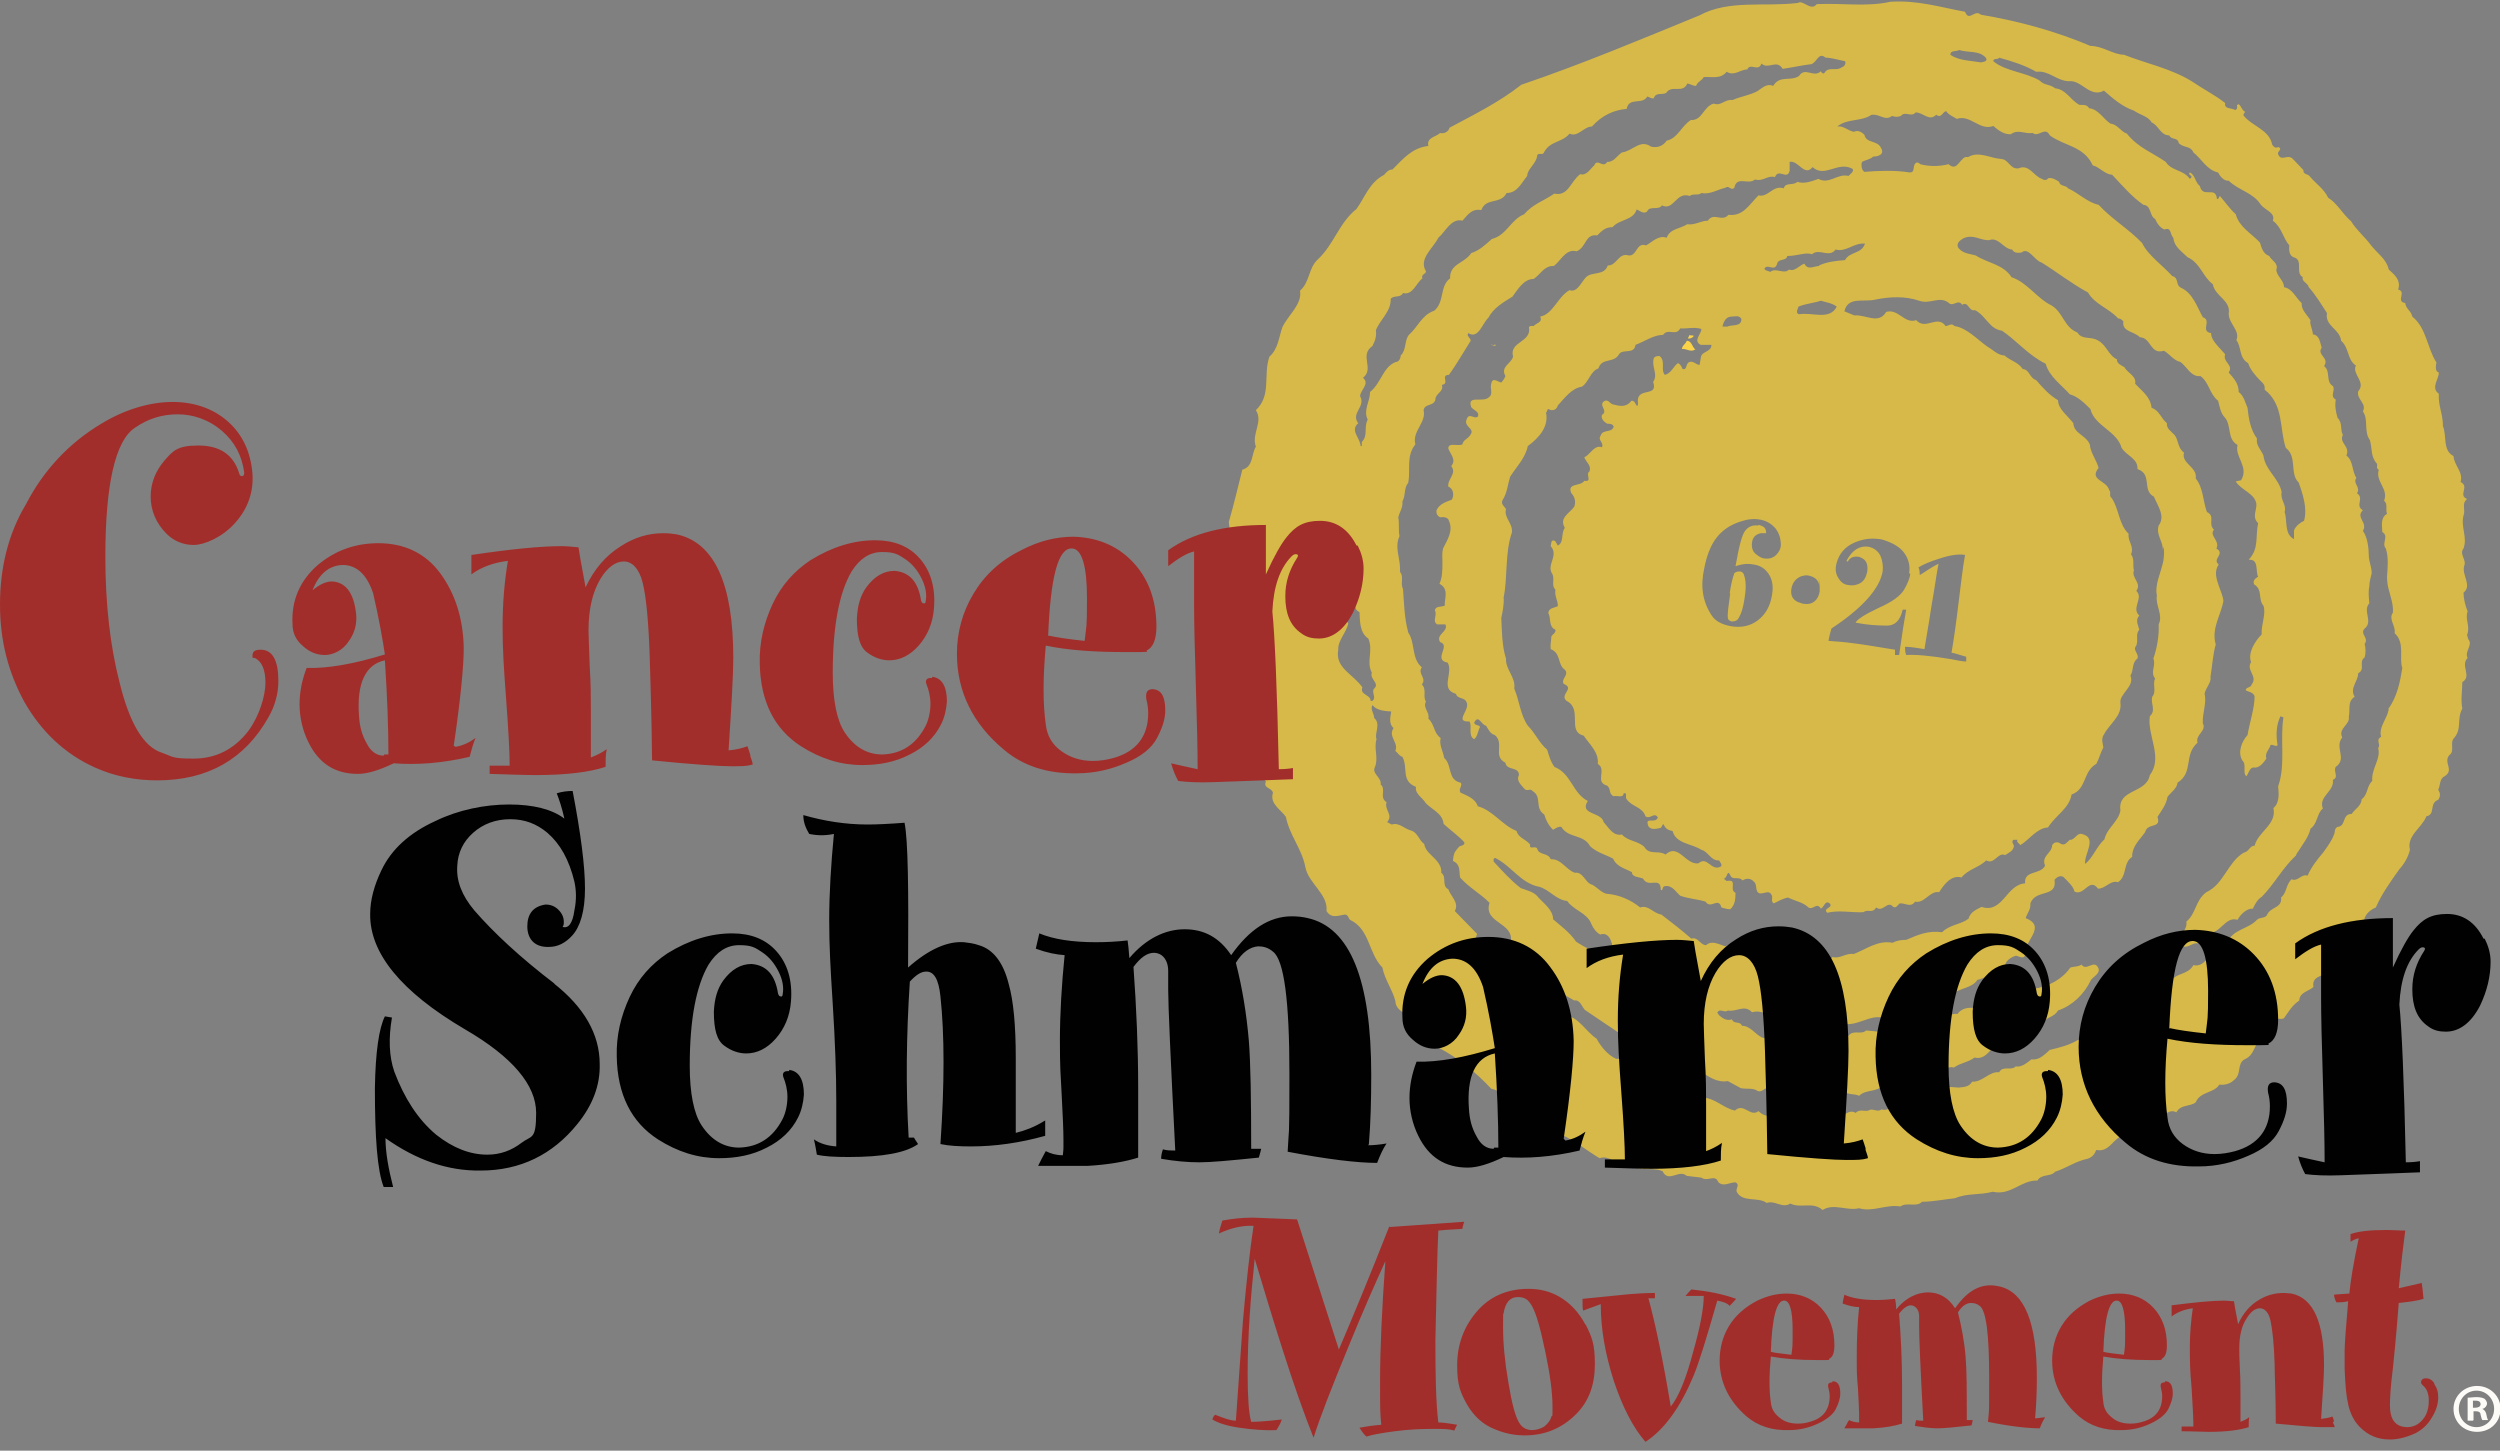 <?xml version="1.0" encoding="UTF-8"?> <svg xmlns="http://www.w3.org/2000/svg" id="Layer_1" version="1.1" viewBox="0 0 424.8 246.5"><rect x="0" y="0" width="424.8" height="246.5" fill="#808080" stroke="none"/><defs><style> .st0 { fill: none; } .st1 { fill: #d6b948; } .st2 { fill: #010101; } .st3 { fill: #fad348; } .st4 { fill: #fff; } .st5 { fill: #a22e2b; } .st6 { fill: #fdfbf7; } </style></defs><path class="st3" d="M287.8,57.1c-.2.3-.6.5-1,.4l.3-.6c.2.2.6,0,.7.2Z"></path><path class="st3" d="M288,59.4c-.7.5-1.5-.2-2.2-.1,0-.6.7-.9.8-1.4.9,0,.9,1.1,1.5,1.5Z"></path><path class="st3" d="M254.2,58.6c-.2,0-.4-.1-.5.2l-.3-.4c.1.4.4.3.7.3Z"></path><rect class="st4" x="230.8" y="76.2" width=".2" height="1.1"></rect><path class="st4" d="M229.6,94.3c-.3.3-.6-.2-.9-.3-.4-.5-.3-1.3-.1-1.8.9-.9-.7-1.6,0-2.5l.7-1.1c1.5,1.9.4,3.9.3,5.7Z"></path><path class="st4" d="M246.6,108.9c-.2.2-.6.2-.7.2l.4-.6c.3,0,.3.3.4.5Z"></path><path class="st4" d="M249.6,115.8c-.5,0,0-.7-.5-.8l.2-.3c.1.4.4.6.3,1Z"></path><g><path class="st1" d="M294,100.8c-.3,2.2-.5,3.6-.4,4.2,0,.3.3.5.6.6.6,0,1-.1,1.3-.7.4-.7.7-1.7.9-3,.3-1.7.3-3.1,0-4-.1-.5-.3-.7-.7-.8-.3,0-.7,0-1,.3-.3.8-.6,2-.8,3.5Z"></path><path class="st1" d="M419.2,107.9c.6-1.5-.4-2.7.1-4-.4-1-.7-2.2-.7-3.2,1.5-1.2-.3-2.9.1-4.5.5-1.1-.9-2-.1-3,.7-1.9-.5-3.7,0-5.6.4-1-.4-2,.6-2.8-1.6-.7.5-2.1-1.1-2.9.5-1.7-1.1-2.8-1.2-4.4-1.9-1-1.1-3.4-1.8-5.1,0-2.2-.8-3.3-.7-5.5-1.4-1,0-2.4,0-3.6-.7-.2-.5-1.2-.4-1.7-1.6-2.5-1.7-5.9-4.1-7.8-.2-1-1.1-1.3-1.2-2.3-1.7-.3.3-1.9-1.2-2.3.5-1.6-.6-2.5-1.6-3.4-.4-1.8-1.9-2.7-3-4.1-1-1.4-2.5-2.6-3.4-4.1-1.5-1.3-2.4-3.1-3.9-4-.7-1.5-2-2.3-3.1-3.6-.3-.5-1.2-.3-1.1-1.1l-1.9-2c-.9-.7-1.9.6-2.4-.7-.2-.5.8-.8.1-1.2h-.1c-.5.2-.7,0-1-.4-.5-2.6-3.4-3.1-4.9-5,0-.3.2-.4.3-.6-.6-.3-.6-.9-1.1-1.3-.1,0-.2.2-.3.1,0,.3.2.7-.3.9-.6-.4-1.9-.1-1.7-1.2-1.8-1.4-3.8-2.4-5.7-3.7-3.6-2.2-7.7-3-11.5-4.5-1.8,0-3.6-1.5-5.7-1.5-5.9-2.5-12.1-4.2-18.6-5.3-1.1-1-2,1.3-2.7-.5-4.3-.8-8.1-2-12.7-1.7-4,.9-8.2.2-12.5.4-1,1.3-2.3-.8-3.2-.2-5.7.7-11.7-.6-16.7,2.1-10,4.1-20,8.3-30.3,11.8-3.8,3-8.1,5.1-12.2,7.3-.1.6-.9,1.1-1.6.9-.7.7-2.3.7-2,2.2-2.7.3-4.2,2.1-6.1,4-.6,0-1,.4-1.4.9-2.5,1.3-3.2,3.7-4.7,5.8-3,2.4-3.8,6-6.6,8.6-1.6,1.5-1.3,3.8-3,5.3.4,2.3-2,4.1-3,6.2-.6,1.7-.7,3.7-2.2,5-1.1,3.2.4,6.5-2.3,9.1,1.3,2-.8,4,0,6.2-.8,1.3-.4,3.4-2.3,3.9-.8,3.1-1.4,5.8-2.3,8.9.4,2.5-.2,5.6,0,8.1,0,.5-.6.8-1,.8,1.7.9,2.6,3.2,2.6,5.1.4,3,.8,6.7.5,9.9l-.2.4c-.5.7.5.8.6,1.3.7,3.4,0,6.9,1.6,10.1.9,1.7,1.4,3.5,1.3,5.6.7.8.2,2,.9,2.8-.5,1.2,1,1,1.2,1.9-.6,1.9,1.4,2.9,2.2,4.1.6,3.1,2.7,5.4,3.3,8.5.5,2.8,3.9,4.6,3.6,7.5.8,1.3,1.9.8,3.1.6.6,0,.6.6.9.9,3.4,1.6,3.1,5.7,5.5,8.1.4,2.1,1.7,3.7,2.2,5.7.1,2.3,3.3,2.1,3.8,4.4.5.3,1,.8,1.2,1.2,1.3.3,1.5,1.8,2.5,2.4,3.2,1.7,6.2,4.1,8.8,6.9,1.3.2,2.4,1.4,3,2.4,2.9,1.9,5.9,3.6,8.9,5.4,2.3,1,4.3,2.7,6.5,4,1.9-.7,3.3,1.8,5.1.8,1.5,1.7,3.7.6,5.6,1.4,1,2.1,2.8-.4,4.1.8.9.1,1.8.2,2.5.3,1.1.8,2.3-.7,2.9.8.9.8,1.9,0,2.9,0,.8.4,0,1,.2,1.6,1,1.9,3.6.8,5.1,1.9,1.4-.5,2.7,1,4,.1,1.8.9,3.8-.4,5.5,1.1,1.9-1.2,4.1.2,6.2-.3,2.3.7,4.6-.7,7-.3,1.2-.8,2.7.2,3.7-.8,1.8,0,3.7-.4,5.6-.6,2.1-.9,4.2-.5,6.4-1.1,3.1.7,4.8-2,7.6-1.9.7-1.2,2.3-.6,3-1.5,1.9-.6,3.5-1.8,5.5-2.2.9-.3,1.2-.8,1.5-1.5,2.8.6,3.1-3.5,6.2-2.4.6-1.3,1.4-1.9,2.3-2.9.4-.3,1,.2,1.3-.4,1.6.6,2.3-1.5,3.8-.7.8-1.4,2.3-.9,3.3-1.7.8-1.9,3.1-1.5,4-3,.8.1,1.8-.1,2.4-.7,1.5-1,.5-2.8,1.9-3.6,2-.8,1.6-3.4,3.5-4,.4-.9,1.8-1.3,1.7-2.5.3-.8.9-.1,1.5-.5.8-1.1,1.3-2.1,2.6-3,0-1.4,1.7-1.6,2.4-2.3-.4-2.3,2.5-1.6,3.2-3.3,0-.7.6-1.2,1.1-1.7,1.2-2.2,3.1-3.8,4.3-6.1,0-1.1,1-2,2-2.4,1-2.3,2.5-4.4,4-6.5.9-1,1.5-2.1,1.8-3.3-.6-2.4,2-3.7,2.8-5.7,1.6-.3.4-2.2,2-2.8.4-.6.4-1.1,0-1.7.4-.8.2-1.9,1.1-2.3,1.7-1.1-.3-2.3.8-3.6,1-.7,0-2.1.8-2.9,1.4-1.6.4-3.2,1.4-5-.3-1.5,0-3,0-4.5,1.7-1-.4-2.8.9-4.1-.6-1.1,1-2.2.1-3.2ZM332.9,8.5c1.5.5,3.5,0,4.6,1.4.2.6-.5.6-.9.7-1.8-.3-3.8-.3-5.2-1.3,0-.8,1-.5,1.5-.8ZM318.2,19.5c1.3-.1,2.1,1.1,3.3.2.6.2.9.2,1.5,0,.7-.9,1.8.3,2.5-.6,1.3,0,2.3,1.6,3.5.4.9.7,1.1-.6,1.7-.6.5.7,1.2.9,1.8,1.3,2.3-.8,3.9,2.1,6.2,1.2.9.8,1.9,1.5,3,1.4,1.2-.9,2.3,0,3.7-.2,1,.8,2.1-1.2,2.9.4,2.4,1.8,5.8,1.8,7.3,5.1,1.2.3,2,1.5,3.3,1.6,1.7,1.8,3.3,3.7,5.3,5.1,1.4.1,1,1.9,2,2.4.3.7.8,1.5,1.6,1.8,1.2-.5.9.9,1.5,1.4.1,1.5,1.4,2.3,2.4,3.3,2.2,1,2.5,3.2,4.3,4.6.4,2.1,3.1,2.7,2.7,5,0,1.7,2,2.9,1.3,4.5.9,1.1.4,3,2,3.9.3,1,1.2,2.1,2,2.9.6.6.9.8.8,1.6,3.3,2.6,2.5,6.6,3.6,9.9,2,1.5.6,4.4,2.2,5.9.7,2,1.5,4.4.9,6.5-.7.3-1.4.9-1.7,1.6v1.5c-1.7-.8-1.1-3.2-1.6-4.6.4-1.2-.8-2.1-.5-3.4-.5-2.4-2.8-3.7-3.1-6.2-.4-1-1.3-1.7-1.1-2.9-1.1-1.5-1.4-3.3-1.6-5.2-.4-.9-.6-2-1.5-2.7,0-1.4-.8-2.3-1.7-3.3.9-1.3-1.1-1.8-.6-3.1-.9-1.1-2.4-2.3-2.4-3.6-1.9-.3.2-2.2-1.4-2.7-1-1.8-1.7-4.1-3.7-5-1-.5-.3-1.7-1.5-2-1.5-1.7-4.2-3.6-5.1-5.6-2.3-2.4-5.2-4.1-7.4-6.5-1.9-.4-3.4-2-5.2-2.8-.4-.6-1.4-.3-1.5-1.1-.6-.4-1.3-.8-1.9-.6-.2.4-.8.3-1,.1-1.4-.4-2.2-2.6-4-1.8-1.5.2-1.6-1.5-3-1.6-1.8-.1-3.8-1.4-5.6-.3-1.3-.4-1.7,2.7-3.3,1.2-1.6.4-3.3.4-4.8,0-.2-.2-.4-.3-.6-.3-.9.4-.1,1.7-1.2,1.7-2.4-.4-5.4-.3-7.7-.1-.5-.3-.6-1.2-.4-1.7.5-.3,1.4-.4,1.9-.9.9,0,2-.4,1.3-1.5-.6-1.3-2.5-.7-2.8-2.2-.6-.6-1.2-.8-1.8-.5-1-.2-1.8-1.1-2.8-.9,1.6-1.4,4.1-.8,5.8-2ZM367.6,92.9c.2.8.1,1.6,0,2.4-.4,2-1.5,4-1.1,5.9-.3,1.6,1.1,3.3.3,4.9.1,1.9-.3,4.1-.9,5.8.5,1.2-.6,2.3.3,3.4-.5.9.3,2.2-.5,3.1-.3,1.2.7,2.3-.4,3.3-.5,3.2,2.3,7,0,10-.6,3.2-5.5,2.3-5,6-.3,1.9-2.3,3-2.7,4.9-1.4,1.3-2,3.2-3.3,4.2-.2-1.7,2.2-4.5-.6-5.1-.8-.2-1.2,1.1-2,1-.6.5-.8,1-1.5.7-.5-.4-1.1-.4-1.5.2,0,1.4-1.9,1.8-1.2,3.5-.8,1.6-3.6.7-3.4,3-3.2.2-3.8,5.2-7.4,4-1,.5-1.9.9-2.2,2-1.3,1-3.2,1-4.5,2.3-2.4-.3-4,.4-6.1,1.3-.8,0-1.6.1-2.3.5-2.5-.5-4.5,1.1-6.6,1.9-1.4-.2-2.4.9-3.6.5-.9,1.3-1.7-.6-2.5.7-1.9,1.5-3.7-1.3-5.2,0-.9-.3-1.8-1.1-2.7-.5-1.6-.3-2.5-1.6-4.2-.8-1.2-.4-2.2-2-3.6-1.2-1.1-.3-2.3-1.1-3.3-.2-1,0-1.4-1.5-2.5-1.1-1.6-1.4-3.4-2.8-5.1-4.1-1.4-.2-2.2-1.7-3.6-1.2-1.6-1.3-3.5-2.1-5.4-2.3-1.2,0-2-1.4-3.1-1.7-.9-.5-1.3-2.1-2.6-1.9-1.5-.5-2.3-2.4-4.1-2.3-.5-1.2-2-.6-2.3-1.8-.3-.6-1.4.3-1.2-.7-.7-.9-2-1.1-2.3-2.3-2.5-1-4-3.5-6.6-4.2-.4-1.3-1.8-1.8-2.9-2.3-.5-.6.4-1.2,0-1.7-2.3-.5-1.4-3-2.8-4.2-.2-1.2-.9-2.2-.6-3.4-1.2-.8-1-2.3-2.1-3.3.3-1.1-1-1.8-.4-2.9-.6-.8.2-2-.7-2.9.9-1.1-.8-1.8,0-2.9-1.8-1.5-1.1-4.2-2.3-5.9-.7-2.6-.7-4.9-.9-7.4-.5-1,.2-2.1-.5-2.9,0-.5,0-1.1-.1-1.7-.2-1.5-.7-2.9,0-4.4-.2-1,0-2.1-.2-3.2.2-.9.8-1.6.7-2.7.6-1.1.2-2.2,1-3.2.4-2.2-.4-4.5,1.2-6.5-.6-2.2,1.9-3.7,1.4-5.8.2-1.2,1.7-.6,2-1.8,0-1.1,1.5-1.3,1.1-2.5,1.4-.2-.3-1.7,1.2-1.7,1.3-1.8,2.5-3.9,3.7-5.8,0-.5-.8-.8-.4-1.3,1.7,1.1,2.4-1.7,3.4-2.6.9-1.7,2.5-2.6,4.1-3.6.9-1.2,1.9-3,3.6-3,1.1-.7,1.8-2.3,3.4-2.2,1.2-.8,2-3,3.9-2.5,1.7-.7,1.4-3,3.5-2.7.8-.8,1.4-1.4,2.6-1.4,1.2-1.4,3.5-1.1,4.1-3,.4.1,1.2.9,1.8.3.4-1,1.9-.1,2.5-1,2,1,2.4-2.4,4.7-1.6.7-.5,1.4,0,2-.5,1.5.3,2.7-.6,4.1-.9.6-.5.9.6,1.5,0,.4-2.1,2.4-.4,3.5-1.4,1.4.4,2.2-.8,3.4-.4.6-1.6,2.1.6,2.5-1.1v-1.5c1.5-.3,2.5,2.6,3.9.9,2.1,1.9,4.3-1.1,6.8.3.3.5-.5.9-.7,1.2-1.8-.5-3.3,1.5-5.1.5-1.2.4-2.4.9-3.6.5-.7.7-2,0-2.3,1.1-1.9-.6-2.6,1.6-4.3,1.2-1.6,1.6-2.6,3.6-5.1,3.3-1.1,1.3-2.5-.5-3.5,1-1.2,0-2.2.8-3.5.6-1.2.8-2.9.7-3.5,2.3-1.4-.5-2.4.7-3.5,1.3-1.7-.6-1.5,1.9-3,1.7-1.7-.5-2,1.8-3.5,1.7-.6,1.8-2.7,1-3.7,2-.8.8-1.5,2.7-2.8,2.2-2,1.1-2.8,4.1-5,4.5.5,1-.7,1.1-1.1,1.6-.3,0-.6-.1-.8.2.5,2.6-3.4,2.4-2.7,5-.3,1.2-2.2,1.7-1.3,3.3-.1.3-.4.8-.7,1.1-.6-.1-1.5-1-1.7.2-.3.7.4,1.7-.4,2.3-1,1-3.8-.5-3,1.7.4.5,1.5.8,1.1,1.6-.6.5-1.5-.8-1.9.5-.5,1.2,1.4,1.5.7,2.5-.4.8-1.3.9-1.4,1.7-.8.4-2.4-.4-2.4.7.4,1.1,1.4,1.9.5,3,1,1.3-.7,2.2-.5,3.5.9.3,1,1.5.6,2.2-1,.4-2.1.7-2.6,1.8-.1.6.2,1,.6,1.2.6-.1,1.4,0,1.5.6.8,1.7-.3,3.3-1,4.7-.2.8-.1,1.6-.1,2.4,0,1.2,0,2.5-.5,3.6,1.7.9.8,2.6.9,3.7-.6.3-1.5,0-1.7.8.5.8-.5,1.8.4,2.4h1.4c.6,1.2-1.7,1.7-.9,3,1.9.6-1.3,3,1.3,3.5,1,1.8-1.4,4.5,1.4,5.3.2.8,1.1.6,1.6,1.1,1.3,1.4-2.2,3.7.7,3.6.5.9-.3,2.4.8,3,.6-.5.6-1.4,1-2.1-.3-.4-.9-.2-1-.7.7-1.5,1.2.4,2,.5.4.6.7,1.4,1.5,1.6,1.7,1.4-.4,3.6,1.8,4.7.2,1.4,2.3.6,2.3,2.1-.5,1,.4,1.7,1,2.4.5.4.9-.2,1.3.3,1.7,1,.3,2.9,2,4,.3,1,.7,1.8,1.5,2.6.5-.3.9-.6,1.4-.5,1.2,2,3.8,1.2,4.9,3.3,1.2,1.1,2.6,1.4,3.9,2.1.6,1.4,2.1,1.7,3.2,2.3,0,.9,1.3.8,1.9,1.1.9,1.7,3-.5,3,1.9.4.3.2-.5.6-.6,1.3-.3,1.9.9,2.7,1.6,1.4.5,3,.6,4.3,1,.9,1.4,2.2-.9,2.7,1,.5.1.9.3,1.5.3.8-.7.9-1.7.9-2.8-1.2-.5.5-2.4-1.5-2l-.5-.4c.6,0,.6-1.7,1.1-.6.4,1,1.4.1,2.1.9.6-.4,1.4-.4,1.9.2.7.5.1,1.7,1,2,.9.1,1.6-.7,2.1.4.1.5-.2,1,.3,1.3.8-.4,1.5-.8,2.4-1,1.2.6,2.6.8,3.5,1.7.8.5,1.4-1,2.1.2.6-.3.7-1.5,1.5-.9.7.8-1.3.8-.4,1.6,1.9-.5,4.1,0,6.1-.1.9-.6,1.5.3,2.2-.8,1.2.9,1.9-1.3,2.9-.1.5.3.8-.4,1.1-.6.9-.1,1.9.8,2.6-.3,1.6.4,2.5-1.9,4.1-1.6.8-1.3,2.1-3,3.8-2.5,1.1-1.4,3-1.7,4.2-2.9,1.4.8,2-1.5,3.2-.9.6-.4,1.4-.7,1.5-1.5,0-.4-.5-.7-.1-1.1h.7c-.2.4.3.6.5.9,1.5-.9,2.8-2.9,4.7-3,1.3-2.1,3.6-3.2,4-5.6,2.6-.9,1.9-3.9,4.2-5.2.5-.9.7-1.9,1.2-2.8-.1-.7-.4-1.5.1-2.2,1-1.9,3.1-3.1,2.8-5.4-.2-1.5,2.5-2.8,1.7-4.6.6-.9.2-2.2,1.2-2.9.3-.9-.9-1.4-.2-2.2.4-1-.2-1.9.5-2.7-.2-.9-.7-1.6,0-2.4-1.4-1.3.8-3-.5-4.2,1-1.3-.9-2.2-.4-3.5-.1-.3-.1-.7-.1-1.1,0-.6,0-1.1-.4-1.6.6-1.4-.6-2.2-.4-3.5-1.7-1.6-1.6-4.2-2.9-6.1-.5-.3,0-1-.4-1.3-.4-1.7-3.5-1.7-1.8-3.8-.4-1.4-1.4-2.6-1.5-4-.7-1.6-2.7-1.8-2.8-3.6-.9-1.2-2.6-2.4-2.6-3.9-1.4-.8-2.6-2.1-3.7-3.4-1.2-.4-1.1-1.8-2.3-1.9-.8-1.2-2.1-1.4-3.1-2.3-1.1,0-2-1-2.9-1.5-1.7-1.2-3.5-3.2-5.6-3.5-.5-.6-1,0-1.5,0-1.4-2-3.4.8-5-1-2,.7-3-2-5.1-1.4-1.3,2.2-3.5.4-5.4.6l-1.7-.7c.6-2.6,3.3-1.5,5.3-2,2.4-.5,5.1-.6,7.4.2,2,.7,3.5-1,5.2.5.7.4,1.5-.8,2.1.2,1.1-.7,1.1,1.2,2.2.9,1.9,1,2.4,3.2,4.6,3.5,2.6,1.8,4.5,4.2,7.4,5.6.6,2.2,2.7,3.6,4.1,5.2,1.4.4,2.5,1.5,3.5,2.5.7,2.9,4.5,3.7,5.3,6.6.9,1.4,2.8,1.8,2.7,3.6,2.6.9.7,3.6,2.8,4.7.6,1.5,2,3.3.8,4.9-.5,1.6.8,2.7.7,4.2ZM273.4,161.7c-2,.5-3.9-.6-5.6-1.7-1.1-1.6-2.4-2.5-3.9-3.8,0-1.6-1.6-2.7-2.5-3.7-.7-1-2-1.2-3-1.6-1.7-1.3-3.2-3-4.6-4.5,0-.3-.1-.6.3-.6,2.8,1.4,4.3,4.3,7.5,4.9,1.7.5,2.8,2.2,4.7,2.4,1.1,1.6,3.4,2,4.1,3.9.3.7.8,1.4,1.5,1.8,1.1-.4,1.7.5,1.9,1.3.3.4,0,1.1-.2,1.6ZM326.2,97.7c0-.3,0-.8-.2-1.3.8-.5,2-1,3.6-1.5,1.8-.6,3.3-.8,4.3-.6-.4,2.2-.7,4.9-1.1,8.1-.4,3.4-.8,6.2-1.2,8.5.6.1,1.4.4,2.5.7v.8c-.7,0-1.5-.2-2.6-.4-3.6-.6-6.1-.8-7.6-.7-.2-.5-.2-1-.2-1.4.5,0,1.6.1,3.3.4.2-1,.4-2.6.8-4.8.3-2.1.6-3.7.8-4.9.3-1.8.5-3.4.8-4.8-.5.2-1.5.8-3,1.8ZM324.6,97.5c-.1.8-.5,1.7-1,2.6-.6,1.1-2.1,2.2-4.4,3.2-2.3,1.1-3.6,1.9-3.9,2.5,2,.4,3.7.5,5.4.5,1.3,0,2.2-.9,2.6-2.7.3,0,.5,0,.6,0-.3,1.6-.7,4.2-1.2,7.7,0,0-.1,0-.3,0-.2,0-.3,0-.4,0,0-.2,0-.3,0-.5,0-.2,0-.3,0-.4-3.1-.5-5.4-.9-7.1-1.1-1.4-.2-2.8-.3-4.2-.4.1-.7.3-1.4.5-2.1,5.3-3.5,8.2-6.8,8.7-9.7.1-.9,0-1.8-.4-2.7-.4-.8-1.1-1.3-2-1.5-1.5-.2-2.7.5-3.7,2.3,0,0,0,.1,0,.2,0,0,.2,0,.2,0,.3-.6.9-.9,1.7-.8.3,0,.6.2.8.3.7.4.9,1.2.8,2.1-.2,1.2-.7,2-1.7,2.3-.5.2-1.1.2-1.6.1-.8-.1-1.3-.6-1.7-1.3-.4-.7-.5-1.5-.2-2.5.4-1.5,1.4-2.7,3-3.4,1.4-.6,2.7-.8,4.2-.6.3,0,.6.1.9.2,1.5.5,2.7,1.2,3.4,2.2.7,1,1,2.1.8,3.4ZM309.2,100.5c-.1.7-.4,1.3-.9,1.7-.5.4-1.1.5-1.8.4-.3,0-.6-.2-1-.3-.9-.4-1.3-1.2-1.1-2.3.2-1,.7-1.7,1.7-2.1.4-.1.8-.2,1.2-.1,1,.2,1.6.7,1.8,1.5,0-1.5-.3-3.6-.3-3.9l.4,4.3c0-.2,0-.3,0-.4,0,.7,0,1.2,0,1.3ZM305.7,53.4c-.7-.2-.2-.9-.1-1.3,1.2-.5,2.6-.6,3.8-1,1,.3,1.9.4,2.7,1-1.2,2.4-4.2.9-6.4,1.3ZM309.1,45.2c-.9,0-1.9.8-2.5-.4-.9.3-1.6,1.4-2.6,1-.9.9-2.2-.4-3.2.4-.4-.2-.8-.2-1-.5.5-1.1,1.8.7,2.2-1,.3-.8,1.5-.3,1.7-1.2,1.7,0,3.1-.7,4.2-.3,1.2-1.1,2.9.7,4-.8,1.8.5,3.1-1.2,5-1-.6,1.8-2.6,1.3-3.4,2.8-1.5.1-3.1.3-4.4.9ZM298.7,89.3c-.8-.1-1.5.1-2.1.8-.6.7-1.1,2.7-1.7,6.1.9-.3,1.9-.5,2.9-.3,1.1.1,1.9.6,2.4,1.2.9,1,1.2,2.4.9,4-.3,1.9-1.1,3.3-2.4,4.3-1.3,1-2.9,1.3-4.6,1-1.6-.3-2.7-.9-3.3-1.9-1.5-2.3-1.9-4.9-1.2-8,.4-2.1,1.1-3.8,1.9-4.9,1-1.4,2.4-2.4,4.3-3,1.2-.4,2.3-.5,3.3-.3,1.1.2,1.9.7,2.6,1.5.6.8.9,1.7.9,2.8,0,.6-.3,1.2-.8,1.7-.5.5-1.2.7-1.9.6-.5,0-1-.3-1.6-.8-.5-.4-.7-1.1-.6-1.9.1-.9.6-1.4,1.5-1.6.2,0,.4,0,.6,0,0,0,.2,0,.3,0,0-.8-.3-1.2-1.3-1.4ZM264.2,130.4c-.7-.9-1-2-1.3-3-1.4-1.2-2-2.8-3.3-4.1-1.3-1.9-1.4-4.2-2.3-6.3.3-1.9-1.5-3.2-1.4-5.1-.7-2.1-.7-4.9-.8-6.9.2-.9.5-2.4.4-3.5.7-3.3.2-7.6,1.4-11,.2-1.6-1.4-2.5-1-4-.3-.5-.9-.8-.6-1.5.8-1.2.9-2.7,1.3-4,1.1-1.7,2.6-3.2,3-5.2,1.9-1.4,3.6-3.3,3.1-5.7.3-.2.1-.5.4-.6.6.4,1.4.2,1.6-.6,1.2-1.3,2.3-2.9,4.1-3.2,1.2-.8,1.4-2.6,2.8-3.1.6-1.9,2.6-.8,3.5-2.4.6-1,2.6.1,2.8-1.6,1.6-.6,3.1-1.7,4.7-1.7.8-1.2,2.2.3,2.9-1.1,1.1.1,2.4-.3,3.6.1,0,.9-1.5,2-.1,2.7h1.8c0,1.3-1.7,1-1.8,2.2l-.2,1.2c-.6,0-1-.7-1.7-.5-.8.3-.3,1.4-1.2,1.2-.2-.4-.3-.8-.8-1-.8.6-1.1,1.7-2.2,2-.8-.9.2-2.3-.9-3.2-.4,0-.8,0-1,.4-.4,1.5.8,2.7-.1,4,.9,2.6-2.5.9-2.6,3.1,0,.4.1.7-.1,1-.3-.2-.4-1-1-.9-.9,1.2-2,.9-3.2.6-.5-.2-.7-.8-1.3-.6-1.3.7.7,1.7-.5,2.4-.2.7.4,1.2.9,1.5.5,0,.9,0,1.1.5-.3,1.1-1.9.4-2.2,1.5-.6.8.6,1.2.2,2-1.3-.5-2,1.3-3,1.7.4,1,1.2,1.3.9,2.4-.8.5.6,1.8-.9,1.6-.6,1-3,.3-2.2,2.1.6.6.8,1.5.5,2.3-.9,1.2-2.6,1.9-1.6,3.6-.7.9-.1,2.5-1.2,3-.2-.3-.3-.6-.5-.8-.7-.3-.6.5-.7.9,1.4,1.6-.7,3.1.2,4.6.6.9-.2,2,.6,2.8-.2,1.1.5,2,.4,2.8-.6.3-1.6.3-1.6,1.2.5.9,0,2.3,1.2,2.8.1.6-.5.7-.7,1.2,0,.7-.2,1.3-.1,2.1,1.8.7,1.1,2.6,2.4,3.5.8.9-.7,1.5-.2,2.4,2,.8-.8,1.8.5,2.9,2.8,1.4,0,5.2,2.9,5.9,1,1.5,2.6,2.8,2.4,4.8,1.6,1-.6,3.1,1.6,3.7.7.6.2,1.4,1.1,1.8.6-.2,1.6.4,1.7-.5.7-.2.2.7.5,1,.9,1.3,2.7,1.3,3.2,2.9.8.6,1.5-.8,2.1.2-.4,1.2-2.3-.3-1.6,1.5.5.7,1.4.4,2,.3.4-.1.4-1.1.7-.4.3.6.8.8,1.4.9.6,2.2,3.2,2.1,4.9,3.2,1.2.3,1.6,1.9,3,1.8.2.3.7.9.2,1.1-1.6.7-2.2-1.9-3.7-.6-2.2.3-3.4-3.5-5.6-1.5-1.2-.8-2.7.2-3.6-1.3-1.2-1.1-2.7-.9-3.8-2.1-1.5.3-2.2-1.1-3.1-2.1-.4-1.8-4.2-1.2-2.7-3.6-2.6-1.3-2.8-4.7-5.7-5.8ZM292.7,55.4c.2-.8.6-1.6,1.5-1.6.6,0,1.3-.3,1.7.4,0,1.4-1.6.9-2.4,1.3h-.8ZM230.7,71.8c-1.1-1.7,1.4-2.7.4-4.5.1-1.1,1.7-2.1.5-3.1,2-1.6-.7-3.8,1.6-5.4.5-1,.7-1.6.6-2.7.7-1.8,2.6-3.2,2.5-5.3.5-.7,1.6-.1,2.1-1,1.7.4,2.2-1.7,3.3-2.5-.3-.7.6-.7.6-1.2-1.3-2.1,1.2-3.9,2.1-5.7,1.2-1,2.2-3.4,4.1-2.9.9-1,1.6-2.1,3.2-1.8.8-2.2,3.3-.9,4.3-2.9,1.8,0,2.5-1.7,3.5-2.9,0-1.2,1.6-2.1,1.7-3.5.2-.5.8,0,1.1-.4,1-2.1,3.1-1.7,4.4-3.3,1.4.7,2.4-1.2,3.8-1.2,1.7-1.9,3.7-2.8,5.9-3,.4-2.1,2.7-.6,3.5-2.1.4.1.7.4,1.1.3.4-1.1,1.3-.5,2.1-.9,1-1.5,2.8.2,3.6-1.6.4,0,.9.4,1.5.4.2-.7,1-.9,1.3-1.5,1.5-.1,2.8.4,3.9-.9,1.3.8,2.3-.4,3.5-.4.5-1.2,1.9.5,2.4-1,1.2,1.1,2.6-.8,3.6.9,1.5-.2,3.2-.6,4.9-.8,1-.4,1.2-2.1,2.4-1.1,1,0,2.2.4,3.3.6.2.2,0,.9-.5,1-1,.8-2.3-.2-3,1-.2.2-.5,0-.6-.3-1.2,1.2-2.7-.8-3.7.8-1.4,1-3.3-.2-4.4,1.7-1.1-.5-1.9.4-2.7.9-1.3.7-2.9.9-4.2,1.5-1.3-.2-2,1.1-3.2.6-1.8.5-1.9,2.9-3.9,2.8-1.6,1-2.2,3.1-4.1,3.5-.6.9-1.6,1.3-2.7,1-1.8-1.3-3.1.8-4.9,1-.8.5-1.4,1.7-2.5,1.6-.7,1.2-1.7-.7-2.2.6-.7.6-1.3,1.8-2.4,1.5-1.7,1.3-2,3.8-4.4,3.3-1.7,1.2-3.7,1.8-5.1,3.5-2.3.9-3,3.6-5.5,4.2-1.1,1-2.2,2-3.5,2.4-1.2,1.8-3.7,1.8-3.6,4.3-1.8,1.3-.9,4-2.7,5.5-2.1.7-2.8,2.8-4.3,4.1-.8,1-.4,2.6-1.4,3.5,0,.5-.3,1.1-.8,1.1-2.2.8-2.5,3.6-4.4,5.1,0,1.6-1.2,3.1-.4,4.7-.7,1.3.1,2.7-1,3.8v.7c0,0-.1,0-.2,0,0,.2,0,.3,0,.5v-.4s0,0,0,0c0-1.5-1.9-2.7-.4-4ZM231.5,116.8c-1.6-2.3-4.7-3.3-4.1-6.4-.1-1.6,1.4-2.9,1.7-4.5-1.3-1.2,1.4-2.2,0-3.5l.2-.9c1.3.1.4,2,1.7,2.5.1,1.5,0,3.5,1.5,4.5.9,2.1-.4,3.9.6,5.8-.4,1.2,1.5,1.8.3,2.8-.3.8.5,1.4-.2,2h-.3c0-1.1-1.9-1-1.4-2.3ZM405.9,120.2c0,1.7-1.8,3.2-1.3,5-1,.5,0,1.3-.5,1.9.5,1.9-1.2,3.5-1,5.6-1,.9-.7,2.3-1.8,3.1-.1,1.2-1.1,1.6-1.7,2.5-1.7,0-.9,2.1-2.4,2.2-.6.3-.4.9-.6,1.3-.4,1.1-1.1,2-1.8,3-1,1.2-2,2.4-2.7,4-1-.4-1.7,1.1-2.7.6-1,.9-.8,2.3-1.8,3.1.2,1.9-1.8,1.5-2.4,3-.4.6-1.2.3-1.7.8-1.5,1.6-4.1,1.6-5,3.8-.8.3-1,1.6-1.9,1.5-1.5.7-2,2.8-3.9,2.4-1,1.8-3.2,1.2-3.9,3-1.2,1.5-3.7.6-4.1,2.8-.9,1.7-2.3,2.1-3.8,3-.7.8-1.9.5-2.6,1.2-2.4-1.2-3,2.7-5.2,2.7-1.5.9-3.1,1.3-4.8,1.7-.9.8-1.8,1.8-3.1,1.6-.8.6-1.7,1.4-2.7,1.2-.7.8-2.2-.2-2.8,1-1.7-.2-2.8,1.7-4.6,1.6-.5.9-1.4.9-2.3,1l-2.7-.2c-1.1.3-2.1,2-3.2,1-1.2,1.3-2.8,1-4,2.1-1.2,0-2,1.2-3.2.8-.7.6-1.5-.3-2.2.2-.7.2-1.5-.3-2.2.4-1.3-.8-2,1-3.3.4-1,.5-2.3.5-3.4.5-.8-.8-1.8-.5-2.7-.7-2.5-1-5,1.6-7.1-.5-1.4,1.1-2.5-1.5-4-.1-2-.4-3.4-2.2-5.6-2.2-1.9-1.2-3.9-2.7-6.4-2.8l-.9-1c-1,.8-1.7-.7-2.4-1.1-1.5-1-3-1.7-4.9-1.7-1.4-.6-2.6-2.1-3.3-3.4-1.9-1.3-2.9-3.5-5.2-4-.9-.9-2-1.8-1.6-3.2-1.4-1.6-2.9-2.9-4.9-3.8-.9-1.2-2.8-1-3.5-2.6-1.4-1.6-2.8-3.4-5-3.1-.4-.2-.3-.8-.1-1.1l-3.8-3.9c.8-1.4-.7-2.5-1.1-3.7-1.2-.6-.2-2.1-1.2-2.8.1-1.6-1.2-2.4-2.1-3.4-.4-.4-.7-.9-.8-1.5-.9-.6-1.1-2-2.3-2.3-1.1-.3-2-1.4-3.2-1-.3-.1-.5-.3-.8-.4,1.1-1.3-.5-2-.1-3.4-1.3-.8,0-2.2-1-3,.2-1.2-1.5-1.8-1-2.9.7-1.6-.2-3.1.3-4.8-.4-1,.8-2.6-.4-3.6,0-.8-.7-1.4-.3-2.2.8,1,2.2,1,3.2,1.1-.1.7-.5,2.1.4,2.8-1,1.5.9,2.4.3,3.9.5.4.6.8,1.2,1,1,1.8-.3,4.1,2.3,5.1-.2,1.2,1.1,1.8,1.7,2.8,1.2,1.2,2.8,1.7,3,3.5,1.2,1.1,2.5,2,3.5,3.1.2.5-.5.6-.8.7-.3.3-.6.7-.8,1-.2.5-.3,1-.3,1.5,1.3.6,1,1.6,1.2,2.8,1.6,1.8,3.3,2.6,5,4.3-1.1,3.5,4.2,3.3,3.6,6.6,2,1.7,3.2,4.2,5.5,5.8,1.2,1.9,3.3,3.1,5.3,4.2,1-.2,1.3,1.1,1.8,1.6,3.6,2.5,7.2,4.6,10.4,7.5.9.5,2.2.6,2.5,1.7,1.3-.5,2,1,3.2.5.9,1.7,2.2.4,3.4.6,1.4,1,2.9,2.1,4.8,1.8l2.2,1.2c1,.2,2.1-.1,2.9.5.7.2,1-.4,1.5-.5,1.4.5,2.9.1,4,.8,2-.9,4.4-.9,6.5-.5.9.4,1.8,1.1,2.6.2.7.7,1.9.4,2.6.8,1.1-1.1,2.9-.6,4-1.7,1.1.7,1.7-.8,2.8-.2,1.7-.8,3.9-.2,5.4-1.6,1.6.7,2.2-1.8,3.9-1.3,1.1-.8,2.5-.9,3.5-1.7,2.6.6,2.8-3,5.4-2.4.4-.7,1.4-.2,1.9-.5,1-1.8,3.5-.9,4.1-2.9.8-1.1,2.1-1,2.8-2.2,2.4-.8,4.5-2.8,5.6-5.2.6-.7,1.7-1.2,1.2-2.1-.7-1.4-2,.7-2.8-.5-.6.4-1.3.3-1.9.5-1.5,2.1-3.6,3.1-6,3.6-1,.1-1.5,1.3-2.8.9-1.1,1.8-3.2,1-4.4,2.6-1.9.3-4.5-1.2-6,.8-1.3-.2-2.1.9-3.4.7-.7,1.4-2-.2-2.8.9-2.1-.6-2.8,2-4.9,1.5-1.5.1-2.8-.2-4.4-.3-.9.8-2.2-.2-3,.9-1.9.2-3.6,1.2-5.5.9-1.5-.2-2.7-.7-4.3-.5-.7-.4-.8.8-1.6.3-1.1-.5-2.1,0-3.3-.4-1.2-.6-2-2-3.4-2-.4-.9-1.4-.2-1.7-1.1-.8.3-1.5-.1-2.1-.6l-.4-.5c.4-.9,1.2.1,1.8-.4,1.5.3,2.8-1.1,4.1.3,2-.6,3.5,1.3,5.6.8l.5.5c2.2.3,4.1-.6,6.3-.1.7,1.4,1.8-.3,2.7.7,2.8.7,5-1.7,7.3-.9.9-.6,2,.4,2.7-.9,1.6.7,2.5-1.2,4.1-.8.9-.7,1.6-2.3,3-1.8.7-.3,1.1-.5,1.8-.5,1.3-1.2,3.3-1,4.3-2.5,1.5-.3,3.1-1.8,4.3-.2.3,0,.5,0,.6-.3,0-.8-.5-1.7,0-2.5.4-.6,1-.9,1.6-1.1.5,0,1.3.7,1.6-.1-.5-2.2,3.9-4.8.1-6.3.3-.9.9-1.5.8-2.5.9-2.5,4.6-.9,4.1-4,.4-.5,1-.8,1.5-.5.8.8,1.7,1.6,1.9,2.5,1.7.8,2.5-2.5,4-.5,1.3,0,2.1-1.5,3.4-1.1,1.6-1.1.8-3.3,2.4-4.3,0-.3,0-.6.1-.9.3-1.3,1.4-2.3,2.1-3.3.4-1.7,2.8-.5,2.1-2.6.7-1.1,1.5-2.1,1.7-3.4.6-.8,1.6-1.4,1.7-2.4,2.8-1.8,1-4.7,3.4-6.8-.4-1.4,1.6-2,.9-3.3-.1-1.7.7-3.5.3-5,.2-1.1,1.2-1.9,1-2.9.3-1.7.4-3.8.9-5.5-.8-2.7.9-5,1.3-7.4-.1-.9-.5-1.7-.8-2.6-.4-1.2-.8-2.4,0-3.6-1.2-.9,1.2-1.8-.4-2.7.7-1.3-1.3-2.2-.4-3.2-1.1-1,.3-2.3-1.2-3-.7-1.9-.6-4.1-1.9-5.7.3-2-2.5-2.5-2-4.4-1.1-.8-.9-2.1-1.6-3-.6-.6-1.4-1.1-1.3-2-1-.8-1.3-2.2-2.6-2.6-.2-1.9-1.6-2.8-2.8-4.1.3-1.3-1.4-1.9-1.8-2.8-.5-.3-1.3-.6-1.3-1.3h.1c-1.6-.7-1.8-2.5-3.4-3.3-1.3-.7-2.6,0-3.4-1.3-2.3-.9-2.4-3.4-4.4-4.6-2.5-1.2-4.1-3.9-6.8-4.8-1.4-2.2-4.1-2.4-6.1-3.7-1-.3-2.3-.3-3-1.4-.3-.7.4-1.2.9-1.5,1.7-.8,2.9.4,4.4.3,1.6-.6,2.4,1.5,3.9,1.6.3.6,1,.6,1.6.5,1.2-1,2.2,1.4,3.4,1.7,2.6,1.6,5.1,3.6,7.9,5.1,1.1,2,3.6,2.7,5.1,4.4.4,0,.6.2.9.5-.3,1.8,1.9,1.7,2.8,2.7,2,.1,1.7,3,4.1,2.3.9.5,1.7,1.7,2.8,1.9,1.1.8,1.8,2.6,3.4,2.4,1.5,1.1,1.5,3,3,4.2.3,1.1.4,2.1,1.2,2.9,1.1,1.4.3,3.6,2.1,4.6-.5,2.1,2,3.7.6,6l-.9.2c.9,1.5,3.2,2,3.5,3.8.1,1.1-.8,2.2.3,3.3-.5,2.3.2,4.3-1.6,6.2,1.8-.1,1.1,1.9,1.6,2.9-.6.3-1,.8-.6,1.4.2,0,.3.2.4.3.8.8.3,2.4,1.1,3.2.5,1.5-.4,3.1-.3,4.9-1.1,1.1-2.4,3.1-1.8,4.7-.9,1.4,1.2,2.4.1,3.8-.1.6-1,.4-1,1,.6.3,1.2.3,1.5,1,0,2-.8,4.3-1.2,6.6-1,1.1-1.7,2.9-.9,4.3.8.7,0,2.1.7,2.7.4-.5.5-1.4,1.2-1.5,1,.2,1.7-.8,2.2-1.5-.3-1,.5-1.5.7-2.3.4-.2,1,.4,1.2,0-.3-1.8-.2-3.5.5-4.9l.5.2c-.6,3.7.4,8.1-.9,11.7.1,1.1.3,2.8-.8,3.7.6,2.8-2.6,4-3.2,6.4-.7,0-.9.7-1.4,1-.1,0-.3.2-.5.2-2.8,1.8-3.3,5.3-6.3,6.7-1.9,1.4-1.7,3.6-3.4,5,.3,1.4-1.5,2.4-.9,4,1,.8,1.9-.5,2.8-.3.6-.8,1.8-.9,1.8-1.9,2,.5,2.9-2.8,5-2.1.5-1,1.7-2,2.6-1.9.4-.8.8-1.6,1.5-2,2.1-2.1,3.6-5,5.8-7,.1-.2.2-.5.4-.7.8-1.3,1.8-2.5,2.1-3.9,1.2-.8,1.1-2.7,2.1-3.4-.8-2.1,2-2.9,1.7-4.9,1.1-.4,0-1.5.5-2.2,2-1.4-.3-3.3,1.1-5-.8-1.5,1.4-2.2,1.1-3.5.3-1.1-.3-2.6,1-3.4-.9-1.5.6-2.6.6-4,1.3-.7,0-1.9,1.1-2.7.2-.7.2-1.5,0-2.3.8-1-.9-1.7,0-2.6,1.5-1.2-.4-3,.8-4.3-.1-1-.2-2,0-2.9,0-.7.2-1.4.4-2.2,0-1.1-.5-2-.5-3.1s-.2-3-1-4.1c.9-1.4-1.3-2.3,0-3.5-1.4-.8.3-2-1-2.9.7-1-.8-1.7-.1-2.6-.8-1.2-.5-2.9-1.7-3.8.7-1.6-1.3-2.1-.6-3.5-.5-.9,0-2-.9-2.9-.3-1-.5-2.1-.3-3.1-1.1-.6,0-1.6-.5-2.3-1.3-.8-.3-2.5-1.5-3.4,1-1.4-1.3-1.9-.4-3.1-.3-.9-.3-2.1-1.5-2.3,0-.7-.6-1.8-.4-2.4-.6-.9-1.6-1.8-1.5-2.9-1-.9-1.6-2.5-3-2.7,0-1.2-1.3-1.9-1.3-3,.4-1.1-.9-1.6-1.2-2.3-1.1-.4-1.3-1.4-1.6-2.3-1.5-1.6-3.5-2.6-4.1-4.8-1.1-1-1.8-2.1-2.7-3.1-.2.2-.2.6-.5.5-.2-2.3-2.4,0-2.9-2.2-.8-.6-.8-1.9-1.7-2.3-.4.3.3.5.3.8l-.3.3c-1.1-1.6-3.1-1.3-4.1-2.9-2.3-1.6-4.7-2.4-6.6-4.8-1-.3-1.6-1.6-2.8-1.7-1.2-.8-2.1-2.5-3.6-2.6-.5-.8-1.2-.5-1.7-.6-1.6-.9-2.2-2.6-4.1-2.8-.8-.7-1.9-.5-2.6-1.3-2.5-1.5-5.7-1.5-7.9-3.3,0-.6.8-.2,1-.6,2.2.6,4.4,1.3,6.3,2.4,2.1-.3,3.4,1.5,5.5,1.6,2.2-.3,3.6,2.9,6,1.6,1.6,1.4,3.1,2.7,5.1,3.4,1,.7,2.5,1,3,2,1.2.5,1.5,2.2,3,2.2.3.8,1.5.3,1.6,1.3.9.9,2,.4,2.5,1.6,1.4,1.1,2.3,3,4.2,3.4.4.8,1.1,1.5,1.8,1.4,1.6,1.6,4.1,2,5.4,4,.7,1,2.6,1.4,2.1,2.8,1.5,1.1,1.7,2.9,2.8,4.2-.1.9,0,1.9,1,2.1,1.3.6,0,2.6,1.3,3.3-.3.7.9,1,1,1.7,1.1,1.2,2.2,3,3.1,4.4-.4,2.2,2.2,2.7,2.4,4.7,1.4,1.2,1,3.2,2.5,4.2-.7,1.5,1.8,2.8.4,4.4-.3,1.4,1.5,2,.8,3.4,1,1.4.1,3.4,1.2,4.9.4,1.5.1,2.8,1.2,4,.1.4-.2.8.3,1-.6,2.1,1.7,3.2.9,5.3.7.5.2,1.5.5,2.2-1.2.7-.8,2.1-.8,3.1,1.2.7-.2,1.9.6,2.8.5,1.6.3,3.3.2,4.8,0,.7.1,1.5.3,2.2.3,1.2.8,2.5.7,3.9-.8,1.1.5,2.2.3,3.5,1.8,1.6.7,4.2,1.3,5.9-.4,2.5-.9,4.9-2.4,7Z"></path></g><rect class="st0" y="0" width="423" height="246.5"></rect><path class="st5" d="M230.5,92.7c-1.4-2.8-3.5-4.2-6.2-4.2s-4.2.9-5.7,2.8c-.9,1.1-2.1,3.2-3.5,6.3,0-1,0-2.5,0-4.6,0-1.6,0-2.9,0-3.8-7,0-12.6,1.4-16.6,4.3,0,.7,0,1.6,0,2.7,1.7-1.3,3.1-2.2,4.4-2.5v8.9c0,3.1.1,7.7.3,14,.2,6.3.3,11,.3,14.1-1.8-.4-3.3-.7-4.5-1,.3,1.1.7,2.1,1.2,3,1.5.2,3.5.3,6.1.2,6.1-.2,10.6-.4,13.4-.5v-1.9c-.5.1-1.3.2-2.4.2-.3-14-.7-22.9-1.1-26.8.2-4.3,1.3-7.4,3.3-9.4.3-.3.6-.4.9-.3.2.1.2.3,0,.6-1.3,2-2,4.1-2,6.5,0,2.9.8,5,2.7,6.3.9.7,1.9.9,3,.9,2.3,0,4.3-1.5,5.8-4.4,1.2-2.5,1.8-5,1.8-7.5,0-1.4-.4-2.7-1-3.9h0ZM178.1,108.1c.4-10.1,1.7-15.1,4.1-14.9,1.6.1,2.5,2.9,2.5,8.4s-.1,4.5-.4,7.3c-2.8-.3-4.8-.6-6.1-.9h0ZM195.9,117.1c-1,0-1.3.6-1.1,1.8.2.7.3,1.5.3,2.3,0,3.9-2,6.5-5.9,7.6-1.1.3-2.3.5-3.5.5-2.1,0-3.9-.6-5.4-1.7-1.5-1.1-2.4-2.6-2.6-4.5-.5-3.5-.5-7.9,0-13.4,3.8.8,8.3,1.1,13.5,1.1s3.3,0,3.7-.3c1-.5,1.6-1.8,1.6-4,0-4.6-1.4-8.3-4.1-11.1-2.6-2.7-6-4.1-10-4.2-2.9,0-5.8.7-8.7,2.2-3.7,1.8-6.4,4.3-8.3,7.5-1.9,3.2-2.8,6.6-2.8,10.2,0,6.4,2.7,11.9,8,16.3,3.3,2.8,7.5,4.1,12.4,4,3.1,0,5.9-.7,8.4-1.8,2.6-1.1,4.3-2.5,5.2-4.2.9-1.7,1.4-3.2,1.4-4.7,0-2.4-.7-3.6-2.3-3.6h0ZM158.4,115.2c-.4,0-.7,0-.9.2-.2.2-.2.5-.1.8.4,1,.7,2.1.7,3.4s-.3,2.8-.9,3.9c-1.6,3-4,4.6-7.3,4.7-2.5,0-4.7-1.2-6.4-3.8-1.3-2-2-5.4-2-10.1,0-7.9,1.1-13.6,3.2-17.2,1.4-2.2,3.1-3.3,5.2-3.3s2.7.4,3.9,1.2c1.2.8,2.1,1.9,2.8,3.3.7,1.4.9,2.7.7,3.8,0,.4-.2.5-.4.4-.2,0-.3-.2-.4-.5-.5-3.2-2-4.8-4.5-5-1.8,0-3.4.9-4.8,2.8-1,1.4-1.5,3.1-1.6,5.3,0,3,.5,4.9,1.8,5.8,1.2.9,2.5,1.3,3.7,1.3,1.8,0,3.5-.8,5-2.5,1.5-1.7,2.4-3.8,2.6-6.3.3-3.6-.6-6.5-2.5-8.6-1.8-2-4.3-3-7.5-3-3.6,0-7.3,1.1-11,3.4-2.7,1.8-4.9,4.2-6.4,7.4-1.5,3.2-2.3,6.6-2.2,10.1.1,6.5,2.5,11.2,7,14.1,3.3,2.1,6.7,3.2,10.4,3.2,2.9,0,5.6-.5,8.1-1.8,2.4-1.2,4.2-2.9,5.3-5.1.6-1.2.9-2.5,1-3.9,0-2.5-.8-4-2.5-4.2h0ZM127.5,128.3c-.2-.7-.4-1.2-.5-1.5-.8.3-1.9.6-3.2.7.5-7.7.8-12.9.8-15.7,0-12.6-3.2-19.6-9.6-21-.6-.1-1.4-.2-2.3-.2-2.5,0-4.9.7-7.2,2.2-2.6,1.6-4.6,4-6,7-.8-4.3-1.2-6.6-1.2-6.8-1-.1-2-.2-2.9-.2-3.5,0-8.6.5-15.3,1.5v3.3c1.6-1.2,3.7-2,6.2-2.3-.6,3.6-.9,7.3-.9,11.2s.2,6.9.6,12.3c.4,5.3.6,9.1.6,11.3h-3.4c0,0,0,.2,0,.5,0,.3,0,.6,0,.9,3.4.1,6,.2,7.9.2,5.1,0,9.1-.5,11.8-1.4,0-1.1,0-2.1.2-3-1,.7-1.9,1.1-2.7,1.4v-7.8c0-2.1,0-4.7-.2-7.8-.1-3.1-.2-5-.2-6,0-3.6.7-6.5,2-8.7,1.2-2,2.6-3,4-3s2.6,1.2,3.2,3.6c.6,2.4,1,6.6,1.2,12.6.1,3.5.3,9.3.4,17.6,7,.7,11.5,1,13.4,1s2.7,0,3.7-.3c0-.3-.2-.8-.4-1.4ZM65.2,128.4c-1.2,0-2.2-.7-2.9-2.1-.8-1.4-1.2-2.9-1.3-4.7-.4-5.5,1.1-8.7,4.4-9.4.4,6.1.6,11.5.6,16-.3,0-.5,0-.7,0h0ZM77.1,126.7c1.2-8.1,1.7-13.7,1.7-16.6-.1-5.1-1.5-9.3-4-12.7-2.5-3.4-6.1-5.1-10.5-5.1-3.9,0-7.3,1.2-10.3,3.7-3.1,2.7-4.5,6.1-4.3,10,0,1.6.6,2.8,1.8,3.8,1.1,1,2.3,1.5,3.7,1.5s3.1-.8,4.1-2.4c1-1.4,1.4-3,1.2-4.7-.4-3.5-1.8-5.3-4.1-5.4-1,0-2.1.5-3.3,1.5,1.1-2.8,2.8-4.2,5.1-4.3,2.3,0,4.1,1.5,5.2,4.8,1,4.3,1.6,7.8,2,10.4-5.2,1.6-9.6,2.4-13.3,2.3-.8,2.1-1.2,4.1-1.2,6.2s.5,4.4,1.5,6.4c1.8,3.7,4.6,5.4,8.4,5.4,1.6,0,3.6-.6,6.1-1.8,3.9.3,8.2,0,12.9-1.1.3-1.2.6-2.2,1-3.2-1.1.8-2.2,1.3-3.4,1.5h0ZM44.3,110.4c-1,0-1.4.3-1.4,1s.1.3.4.4c1.2.6,1.8,2,1.8,4.2s-1,5.6-2.9,8.2c-2.4,3.1-5.5,4.7-9.3,4.7s-3.4-.3-5.4-1c-3.1-1-5.5-5-7.2-12-1.6-6.2-2.4-13.4-2.4-21.3,0-12.3,1.7-19.7,5-21.9,2.3-1.6,4.7-2.3,7.3-2.3s5.3.9,7.5,2.8c2.2,1.9,3.4,4.2,3.8,7.1,0,.4-.1.6-.4.6s-.4-.2-.5-.6c-1-3.1-3.3-4.6-6.9-4.6s-4.3.9-5.8,2.6c-1.5,1.8-2.3,3.8-2.3,6.1s.9,4.5,2.7,6.3c1.2,1.2,2.8,1.9,4.6,1.9s4.9-1.3,7.1-3.8c2.2-2.5,3.1-5.3,2.9-8.3-.3-3.7-1.7-6.7-4.2-8.9-2.5-2.2-5.7-3.3-9.4-3.3s-8,1.2-12.1,3.7c-5.5,3.3-9.8,7.9-12.8,13.7C1.4,90.7,0,96.5,0,102.7s1.4,11.5,4.1,16.5c2.9,5.1,6.9,8.9,12,11.2,3.3,1.5,6.9,2.2,10.6,2.2,8.6,0,14.9-3.6,18.9-10.7,1.1-1.9,1.7-4,1.7-6.2,0-3.5-1-5.3-3-5.3h0Z"></path><path class="st2" d="M422,159.5c-1.4-2.8-3.5-4.2-6.2-4.2s-4.2.9-5.7,2.8c-.9,1.1-2.1,3.2-3.5,6.3,0-1,0-2.5,0-4.6,0-1.6,0-2.9,0-3.8-7,0-12.6,1.4-16.6,4.3,0,.7,0,1.6,0,2.7,1.7-1.3,3.1-2.2,4.4-2.5v8.9c0,3.1.1,7.7.3,14,.2,6.3.3,11,.3,14.1-1.8-.4-3.3-.7-4.5-1,.3,1.1.7,2.1,1.2,3,1.5.2,3.5.3,6.1.2,6.1-.2,10.6-.4,13.4-.5v-1.9c-.5.1-1.3.2-2.4.2-.3-14-.7-22.9-1.1-26.8.2-4.3,1.3-7.4,3.3-9.4.3-.3.6-.4.9-.3.2.1.2.3,0,.6-1.3,2-2,4.1-2,6.5,0,2.9.8,5,2.7,6.3.9.7,1.9.9,3,.9,2.3,0,4.3-1.5,5.8-4.4,1.2-2.5,1.8-5,1.8-7.5,0-1.4-.4-2.7-1-3.9h0ZM368.6,174.8c.4-10.1,1.7-15.1,4.1-14.9,1.6.1,2.5,2.9,2.5,8.4s-.1,4.5-.4,7.3c-2.8-.3-4.8-.6-6.1-.9h0ZM386.5,183.9c-1,0-1.3.6-1.1,1.8.2.7.3,1.5.3,2.3,0,3.9-2,6.5-5.9,7.6-1.1.3-2.3.5-3.5.5-2.1,0-3.9-.6-5.4-1.7-1.5-1.1-2.4-2.6-2.6-4.5-.5-3.5-.5-7.9,0-13.4,3.8.8,8.3,1.1,13.5,1.1s3.3,0,3.7-.3c1-.5,1.6-1.8,1.6-4,0-4.6-1.4-8.3-4.1-11.1-2.6-2.7-6-4.1-10-4.2-2.9,0-5.8.7-8.7,2.2-3.7,1.8-6.4,4.3-8.3,7.5-1.9,3.2-2.8,6.6-2.8,10.2,0,6.4,2.7,11.9,8,16.3,3.3,2.8,7.5,4.1,12.4,4,3.1,0,5.9-.7,8.4-1.8,2.6-1.1,4.3-2.5,5.2-4.2.9-1.7,1.4-3.2,1.4-4.7,0-2.4-.7-3.6-2.3-3.6h0ZM348,182c-.4,0-.7,0-.9.2-.2.2-.2.5-.1.8.4,1,.7,2.1.7,3.4s-.3,2.8-.9,3.9c-1.6,3-4,4.6-7.3,4.7-2.5,0-4.7-1.2-6.4-3.8-1.3-2-2-5.4-2-10.1,0-7.9,1.1-13.6,3.2-17.2,1.4-2.2,3.1-3.3,5.2-3.3s2.7.4,3.9,1.2c1.2.8,2.1,1.9,2.8,3.3.7,1.4.9,2.7.7,3.8,0,.4-.2.5-.4.4-.2,0-.3-.2-.4-.5-.5-3.2-2-4.8-4.5-5-1.8,0-3.4.9-4.8,2.8-1,1.4-1.5,3.1-1.6,5.3,0,3,.5,4.9,1.8,5.8,1.2.9,2.5,1.3,3.7,1.3,1.8,0,3.5-.8,5-2.5,1.5-1.7,2.4-3.8,2.6-6.3.3-3.6-.6-6.5-2.5-8.6-1.8-2-4.3-3-7.5-3-3.6,0-7.3,1.1-11,3.4-2.7,1.8-4.9,4.2-6.4,7.4-1.5,3.2-2.3,6.6-2.2,10.1.1,6.5,2.5,11.2,7,14.1,3.3,2.1,6.7,3.2,10.4,3.2,2.9,0,5.6-.5,8.1-1.8,2.4-1.2,4.2-2.9,5.3-5.1.6-1.2.9-2.5,1-3.9,0-2.5-.8-4-2.5-4.2h0ZM317,195.1c-.2-.7-.4-1.2-.5-1.5-.8.3-1.9.6-3.2.7.5-7.7.8-12.9.8-15.7,0-12.6-3.2-19.6-9.6-21-.6-.1-1.4-.2-2.3-.2-2.5,0-4.9.7-7.2,2.2-2.6,1.6-4.6,4-6,7.1-.8-4.3-1.2-6.6-1.2-6.8-1-.1-2-.2-2.9-.2-3.5,0-8.6.5-15.3,1.5v3.3c1.6-1.2,3.7-2,6.2-2.3-.6,3.6-.9,7.3-.9,11.2s.2,6.9.6,12.3c.4,5.3.6,9.1.6,11.3h-3.4c0,0,0,.2,0,.5,0,.3,0,.6,0,.9,3.4.1,6,.2,7.9.2,5.1,0,9.1-.5,11.8-1.4,0-1.1,0-2.1.2-3-1,.7-1.9,1.1-2.7,1.4v-7.8c0-2.1,0-4.7-.2-7.8-.1-3.1-.2-5-.2-6,0-3.6.7-6.5,2-8.7,1.2-2,2.6-3,4-3s2.6,1.2,3.2,3.6c.6,2.4,1,6.6,1.2,12.6.1,3.5.3,9.3.4,17.6,7,.7,11.5,1,13.4,1s2.7,0,3.7-.3c0-.3-.2-.8-.4-1.4ZM253.8,195.2c-1.2,0-2.2-.7-2.9-2.1-.8-1.4-1.2-2.9-1.3-4.7-.4-5.5,1.1-8.7,4.4-9.4.4,6.1.6,11.5.6,16-.3,0-.5,0-.7,0h0ZM265.7,193.5c1.2-8.1,1.7-13.7,1.7-16.6-.1-5.1-1.5-9.3-4-12.6-2.5-3.4-6.1-5.1-10.5-5.1-3.9,0-7.3,1.2-10.3,3.7-3.1,2.7-4.5,6.1-4.3,10,0,1.6.6,2.8,1.8,3.8,1.1,1,2.3,1.5,3.7,1.5s3.1-.8,4.1-2.4c1-1.4,1.4-3,1.2-4.7-.4-3.5-1.8-5.3-4.1-5.4-1,0-2.1.5-3.3,1.5,1.1-2.8,2.8-4.2,5.1-4.3,2.3,0,4.1,1.5,5.2,4.8,1,4.3,1.6,7.8,2,10.4-5.2,1.6-9.6,2.4-13.3,2.3-.8,2.1-1.2,4.1-1.2,6.2s.5,4.4,1.5,6.4c1.8,3.7,4.6,5.4,8.4,5.4,1.6,0,3.6-.6,6.1-1.8,3.9.3,8.2,0,12.9-1.1.3-1.2.6-2.2,1-3.2-1.1.8-2.2,1.3-3.4,1.5h0ZM232.6,194.4c.3-3.6.4-7.5.4-11.8,0-16.1-3.6-25-10.8-26.6-.8-.2-1.8-.3-2.7-.3-3.8,0-7.2,2.2-10.3,6.6-2-3-4.6-4.4-7.9-4.4s-6.6,1.6-9.4,4.9c-.1-1.4-.2-2.4-.3-3-1.8.2-3.5.3-5.4.3-4,0-7.2-.5-9.6-1.5-.3,1.3-.5,2.2-.6,2.6,1.9.7,3.5,1,4.9,1.1-.5,5-.8,9.9-.8,14.5s.1,5.5.3,9.2c.2,3.7.3,6.2.3,7.6,0,.3,0,.8,0,1.4,0,.6-.1,1-.1,1.3-1.2,0-2.1-.3-2.9-.7-.2.3-.4.8-.7,1.3-.3.6-.5,1-.6,1.2,2.9,0,5.7,0,8.5,0,3.4-.2,6.3-.7,8.5-1.4v-11.8c0-6.8-.3-13.7-.8-20.6,1.2-1.6,2.3-2.4,3.5-2.4s2.4,1,2.4,3.1v3.2c0,2.6.4,11.7,1.2,27.3-.7,0-1.4,0-2.1-.2-.2.6-.3,1.1-.3,1.6,2.3.4,4.5.6,6.5.6s5.2-.3,10.1-.8c.2-.6.3-1.1.4-1.5h-1.7c0-8.5-.1-14.6-.4-18.4-.4-4.6-1.1-8.9-2.2-13.2,1.1-1.8,2.4-2.7,3.8-2.8.8,0,1.7.2,2.5.9,1.9,1.4,2.8,8.4,2.8,20.8s-.1,8.7-.3,13.2c6.8,1.3,11.9,1.9,15.2,1.9.5-1.3,1-2.4,1.6-3.3-1.2.2-2.2.3-3.1.3h0ZM177.4,190.5c-1.6,1-3.2,1.6-4.8,2v-12.7c0-5.6-.4-9.8-1.2-12.6-.9-3.6-2.6-5.9-5.1-6.6-.8-.3-1.7-.4-2.5-.5-2.8-.2-6,1.2-9.5,4.3.1-13.4,0-21.6-.6-24.6-2.6.2-4.7.3-6.3.3-3.8,0-7.4-.6-10.9-1.6,0,1.2.4,2.2,1,3.2,1.4.3,2.8.3,4.2,0-.5,5.2-.8,10.1-.8,14.6s.2,8,.6,14.3c.4,6.3.6,11.9.6,16.5s0,5,0,7.7c-1.5-.1-2.8-.5-3.8-1.2.3,1.2.4,2.1.5,2.6,1.2.3,3,.4,5.4.4,5.8,0,9.7-.7,11.8-2.2-.4-.6-.6-.9-.7-1.1-.4,0-.7,0-.9,0-.5-8.5-.4-17.4.2-26.5,1-1.1,1.9-1.7,2.7-1.7,1.4-.1,2.2,1.3,2.5,4.2.7,6.5.7,14.9,0,25.1,1.4.3,3.1.4,5.2.4,4.1,0,8.3-.6,12.6-1.8,0-1.1,0-2,0-2.6h0ZM134.1,182c-.4,0-.7,0-.9.2-.2.2-.2.5-.1.8.4,1,.7,2.1.7,3.4s-.3,2.8-.9,3.9c-1.6,3-4,4.6-7.3,4.7-2.5,0-4.7-1.2-6.4-3.8-1.3-2-2-5.4-2-10.1,0-7.9,1.1-13.6,3.2-17.2,1.4-2.2,3.1-3.3,5.2-3.3s2.7.4,3.9,1.2c1.2.8,2.1,1.9,2.8,3.3.7,1.4.9,2.7.7,3.8,0,.4-.2.5-.4.4-.2,0-.3-.2-.4-.5-.5-3.2-2-4.8-4.5-5-1.8,0-3.4.9-4.8,2.8-1,1.4-1.5,3.1-1.6,5.3,0,3,.5,4.9,1.8,5.8,1.2.9,2.5,1.3,3.7,1.3,1.8,0,3.5-.8,5-2.5,1.5-1.7,2.4-3.8,2.6-6.3.3-3.6-.6-6.5-2.5-8.6-1.8-2-4.3-3-7.5-3-3.6,0-7.3,1.1-11,3.4-2.7,1.8-4.9,4.2-6.4,7.4-1.5,3.2-2.3,6.6-2.2,10.1.1,6.5,2.5,11.2,7,14.1,3.3,2.1,6.7,3.2,10.4,3.2,2.9,0,5.6-.5,8.1-1.8,2.4-1.2,4.2-2.9,5.3-5.1.6-1.2.9-2.5,1-3.9,0-2.5-.8-4-2.5-4.2h0ZM94.3,167.2c-5.9-4.5-10.4-8.7-13.7-12.5-2.1-2.5-3.1-5-2.9-7.6.1-2.2,1-4.1,2.7-5.6,1.7-1.5,3.8-2.3,6.3-2.3s4.5.8,6.3,2.3c2.2,1.9,3.7,4.6,4.6,8.3.3,1.4.4,3,0,4.9-.3,2.2-1,3.1-2,2.8.2-.3.2-.5.2-.9,0-.7-.3-1.4-.9-2-.6-.6-1.3-.9-2.2-.9-2.1.3-3.1,1.6-3.1,3.7s1.2,3.6,3.7,3.5c1.5,0,2.8-.7,3.9-1.9,1.4-1.5,2.2-4.2,2.2-8s-.7-9.3-2.1-16.6c-.8,0-1.8.1-2.7.4.4,1,.9,2.5,1.3,4.3-2.1-1.6-5.3-2.4-9.4-2.4s-8.6.9-12.5,2.8c-4.4,2-7.5,4.8-9.2,8.4-1.2,2.5-1.9,5-1.9,7.4-.1,6.6,5.2,13.2,16.1,19.6,8.1,4.7,12.1,9.5,12.1,14.2s-.8,3.8-2.5,5.1c-1.7,1.3-3.6,2-5.8,2-2.9,0-5.8-1.1-8.7-3.4-3.1-2.6-5.4-6.2-7.1-10.7-.9-2.6-1-5.7-.4-9.2l-1.2-.2c-1,2-1.6,6-1.7,12.2,0,8.4.4,14,1.5,16.8h1.6c-.8-3.1-1.3-5.9-1.3-8.3,5.2,3.7,10.6,5.6,16.2,5.5,6.7,0,12.2-2.7,16.4-7.9,2.6-3.2,3.9-6.6,3.8-10.2h0c0-5.1-2.7-9.7-7.8-13.7h0Z"></path><path class="st5" d="M413.6,235c-.4-.6-.9-.8-1.4-.8s-.7.2-.8.5c-.1.2,0,.5.5.9.5.5.8,1.3.8,2.4,0,1.8-.6,3.1-1.9,4-.5.3-1.1.5-1.7.5-2,0-3-1.2-3-3.7,0-1.1.1-3.2.5-6.3.5-4.8.8-8.5,1-11.1,1.9-.2,3.3-.4,4.2-.7-.1-1.2-.2-2.1-.3-2.7-1.8.4-3.1.7-3.9.9.4-4.3.8-7.6,1.1-9.8-1.1,0-2.1-.1-3.1-.1-2.8,0-4.8.2-6.2.7,0,.1,0,.4,0,.7,0,.3,0,.5,0,.6.5-.3.9-.5,1.4-.6-.9,4.2-1.4,7.3-1.6,9.4-1.8.1-2.7.2-2.6.2,0,.3.1.7.4,1.3.6,0,1.3,0,2-.2-.4,4.6-.6,7.4-.6,8.4,0,1.1,0,2.1,0,3.1.1,2.8.3,4.8.6,6,.3,1.5,1,2.9,2,3.9,1.4,1.4,3,2.1,5.1,2.1,1.4,0,2.9-.4,4.4-1.1,1.1-.6,2-1.4,2.7-2.6.7-1.1,1.1-2.3,1.1-3.4s-.2-1.6-.6-2.2ZM396.6,241.5c-.1-.4-.2-.7-.3-.8-.5.2-1.1.3-1.9.4.3-4.4.5-7.5.5-9.1,0-7.3-1.8-11.4-5.5-12.2-.3,0-.8-.1-1.4-.1-1.5,0-2.9.4-4.2,1.2-1.5.9-2.7,2.3-3.5,4.1-.5-2.5-.7-3.8-.7-3.9-.6,0-1.2-.1-1.7-.1-2,0-5,.3-8.9.8v1.9c.9-.7,2.1-1.2,3.6-1.4-.3,2.1-.5,4.2-.5,6.5s0,4,.3,7.1c.2,3.1.3,5.3.3,6.5h-2s0,.1,0,.3c0,.2,0,.4,0,.5,2,0,3.5.1,4.6.1,3,0,5.3-.3,6.8-.8,0-.6,0-1.2.1-1.7-.5.4-1,.6-1.5.8v-4.5c0-1.2,0-2.8-.1-4.5s-.1-2.9-.1-3.5c0-2.1.4-3.8,1.2-5,.7-1.2,1.5-1.8,2.3-1.8s1.5.7,1.8,2.1c.3,1.4.6,3.8.7,7.3,0,2,.2,5.4.2,10.2,4.1.4,6.7.6,7.8.6s1.6,0,2.2,0c0-.2-.1-.4-.3-.8ZM357.4,229.7c.2-5.9,1-8.8,2.3-8.7.9,0,1.4,1.7,1.4,4.9s0,2.7-.2,4.3c-1.6-.2-2.8-.3-3.5-.5h0ZM367.8,234.9c-.6,0-.8.3-.6,1,.1.4.2.9.2,1.3,0,2.3-1.1,3.8-3.4,4.4-.6.2-1.3.3-2,.3-1.2,0-2.3-.3-3.1-1-.9-.7-1.4-1.5-1.5-2.6-.3-2-.3-4.6,0-7.8,2.2.4,4.8.6,7.8.6s1.9,0,2.1-.2c.6-.3.9-1,.9-2.3,0-2.7-.8-4.8-2.3-6.4-1.5-1.6-3.5-2.4-5.8-2.4-1.7,0-3.3.4-5,1.2-2.1,1.1-3.7,2.5-4.8,4.3-1.1,1.8-1.6,3.8-1.6,5.9,0,3.7,1.6,6.9,4.6,9.5,1.9,1.6,4.3,2.4,7.2,2.3,1.8,0,3.4-.4,4.9-1.1,1.5-.7,2.5-1.5,3-2.4.5-1,.8-1.9.8-2.7,0-1.4-.4-2.1-1.3-2.1h0ZM345.8,241c.2-2.1.3-4.4.3-6.9,0-9.4-2.1-14.5-6.3-15.5-.5-.1-1-.2-1.6-.2-2.2,0-4.2,1.3-6,3.9-1.1-1.8-2.7-2.7-4.6-2.7s-3.9,1-5.4,2.9c0-.8-.1-1.4-.2-1.8-1,.1-2.1.2-3.1.2-2.3,0-4.2-.3-5.5-.9-.2.8-.3,1.3-.3,1.5,1.1.4,2,.6,2.8.6-.3,2.9-.4,5.7-.4,8.4s0,3.2.2,5.3c.1,2.1.2,3.6.2,4.4,0,.2,0,.5,0,.8,0,.3,0,.6,0,.7-.7,0-1.3-.2-1.7-.4-.1.2-.3.4-.4.7-.2.3-.3.5-.4.7,1.7,0,3.3,0,4.9,0,2-.1,3.6-.4,4.9-.8v-6.8c0-4-.2-7.9-.5-11.9.7-.9,1.4-1.4,2-1.4s1.4.6,1.4,1.8v1.9c0,1.5.2,6.8.7,15.9-.4,0-.8,0-1.2-.1-.1.4-.2.7-.2,1,1.3.2,2.6.4,3.8.4s3-.2,5.8-.5c.1-.4.2-.7.2-.9h-1c0-4.9,0-8.5-.2-10.7-.2-2.6-.7-5.2-1.3-7.6.6-1,1.4-1.6,2.2-1.6.5,0,1,.1,1.5.5,1.1.8,1.6,4.9,1.6,12.1s0,5.1-.2,7.6c3.9.8,6.9,1.1,8.8,1.1.3-.8.6-1.4.9-1.9-.7.1-1.3.2-1.8.2h0ZM300.9,229.7c.2-5.9,1-8.8,2.3-8.7.9,0,1.4,1.7,1.4,4.9s0,2.7-.2,4.3c-1.6-.2-2.8-.3-3.5-.5h0ZM311.3,234.9c-.6,0-.8.3-.6,1,.1.4.2.9.2,1.3,0,2.3-1.1,3.8-3.4,4.4-.6.2-1.3.3-2,.3-1.2,0-2.3-.3-3.1-1-.9-.7-1.4-1.5-1.5-2.6-.3-2-.3-4.6,0-7.8,2.2.4,4.8.6,7.8.6s1.9,0,2.1-.2c.6-.3.9-1,.9-2.3,0-2.7-.8-4.8-2.3-6.4-1.5-1.6-3.5-2.4-5.8-2.4-1.7,0-3.3.4-5,1.2-2.1,1.1-3.7,2.5-4.8,4.3-1.1,1.8-1.6,3.8-1.6,5.9,0,3.7,1.6,6.9,4.6,9.5,1.9,1.6,4.3,2.4,7.2,2.3,1.8,0,3.4-.4,4.9-1.1,1.5-.7,2.5-1.5,3-2.4.5-1,.8-1.9.8-2.7,0-1.4-.4-2.1-1.3-2.1h0ZM287.4,219.1c-.2.2-.6.6-1,1.1,1.5,0,2.5,0,3.1,0,0,2.1-.6,5.3-1.8,9.5-1.2,4.6-2.5,7.7-3.8,9.3-1.3-7.8-2.6-14-3.8-18.4.5,0,.9,0,1.1,0,0-.5,0-.8,0-.9-1.5,0-3.6.1-6.3.4-2.9.3-4.9.5-6,.6,0,1,0,1.6.1,2,1.4-.5,2.4-.9,3-1.1,0,4.3.8,8.6,2.2,13,1.5,4.5,3.3,8,5.4,10.4,3.2-2.1,5.9-5.8,8.2-11.3.9-2.2,2.2-6.4,4-12.7,1.1.2,1.8.5,2.1.9.7-.7,1-1.1,1.1-1.2-2.2-.8-4.7-1.3-7.6-1.6h0ZM263.6,240.8c-.2.6-.6,1.1-1.2,1.6-.7.4-1.4.6-2.1.6s-1.5-.3-2-1c-.8-1.1-1.4-3.5-2-7.1-.6-3.5-.9-6.6-.9-9.4s0-1.9.1-2.4c.3-1.8,1.1-2.7,2.4-2.7s1.8.5,2.4,1.5c.8,1.4,1.5,4.1,2.3,7.9.8,3.8,1.2,6.9,1.2,9.2s0,1.3-.2,1.7h0ZM269.4,225.1c-1.1-2.1-2.6-3.7-4.5-4.8-1.6-.9-3.3-1.3-5.2-1.3-3.6,0-6.6,1.3-8.8,3.9-2.2,2.6-3.3,5.6-3.3,9.1s.6,4.7,1.7,6.7c1.2,2,2.7,3.4,4.8,4.2,1.7.7,3.3,1,5,1,3.4,0,6.3-1.2,8.7-3.6,2.2-2.2,3.2-5,3.2-8.5s-.5-4.6-1.6-6.8ZM236.1,208.3c-3.3,8.4-6.2,15.4-8.6,21-3.2-10-5.6-17.4-7.1-22.1-4.6-.2-7.1-.3-7.5-.3-1.9,0-3.6.2-5.2.5-.3.9-.5,1.7-.6,2.2,2.2-1,4.1-1.4,5.9-1.3-.6,4-1.2,9.3-1.8,16.1-.4,5.7-.8,11.3-1.2,17-.9,0-2-.4-3.5-1-.2.1-.4.4-.5.8,1,.6,2.5,1.1,4.6,1.4,2.1.3,4.2.5,6.3.4.5-.8.8-1.4.9-1.8-2.6.3-4.3.4-5.2.4-.4-1.4-.6-4.1-.6-8.2,0-6.4.5-12.9,1.2-19.5,1.5,5,3,10,4.6,15,2,6.3,3.8,11.4,5.4,15.4,1.1-3.5,3.1-8.6,5.9-15.4,2.6-6.4,4.8-11.3,6.3-14.6-.6,8.2-.9,15-.9,20.3s0,5.2.2,7.5c-1.4.1-2.6.3-3.7.5.5.8.9,1.3,1.2,1.5.9-.3,2.5-.6,4.8-.9,2.3-.3,4.4-.4,6.4-.4s2.9,0,3.7.3c.2-.5.4-.8.5-1-1.7-.3-2.7-.4-3.2-.4-.4-3.2-.5-7.9-.5-13.9.2-8.5.3-14.7.5-18.7,1.9-.2,3.3-.2,4.1-.3,0-.4.2-.8.3-1.2-5.5.4-9.8.7-12.7.9h0Z"></path><path class="st6" d="M420.9,235.5c2.2,0,4,1.7,4,3.9s-1.7,3.9-4,3.9-4-1.7-4-3.9,1.8-3.9,4-3.9h0ZM420.8,236.3c-1.7,0-3,1.4-3,3.1s1.3,3.1,3,3.1c1.7,0,3-1.4,3-3.1s-1.3-3.1-3-3.1h0ZM420.2,241.4h-.9v-3.9c.4,0,.9-.1,1.5-.1s1.1.1,1.4.3c.2.2.4.5.4.8s-.3.8-.8.9h0c.4.2.6.5.7,1,.1.6.2.8.3.9h-1c-.1-.1-.2-.5-.3-.9,0-.4-.3-.6-.8-.6h-.4v1.5ZM420.2,239.2h.4c.5,0,.9-.2.9-.6s-.3-.6-.8-.6-.4,0-.5,0v1.1Z"></path></svg> 